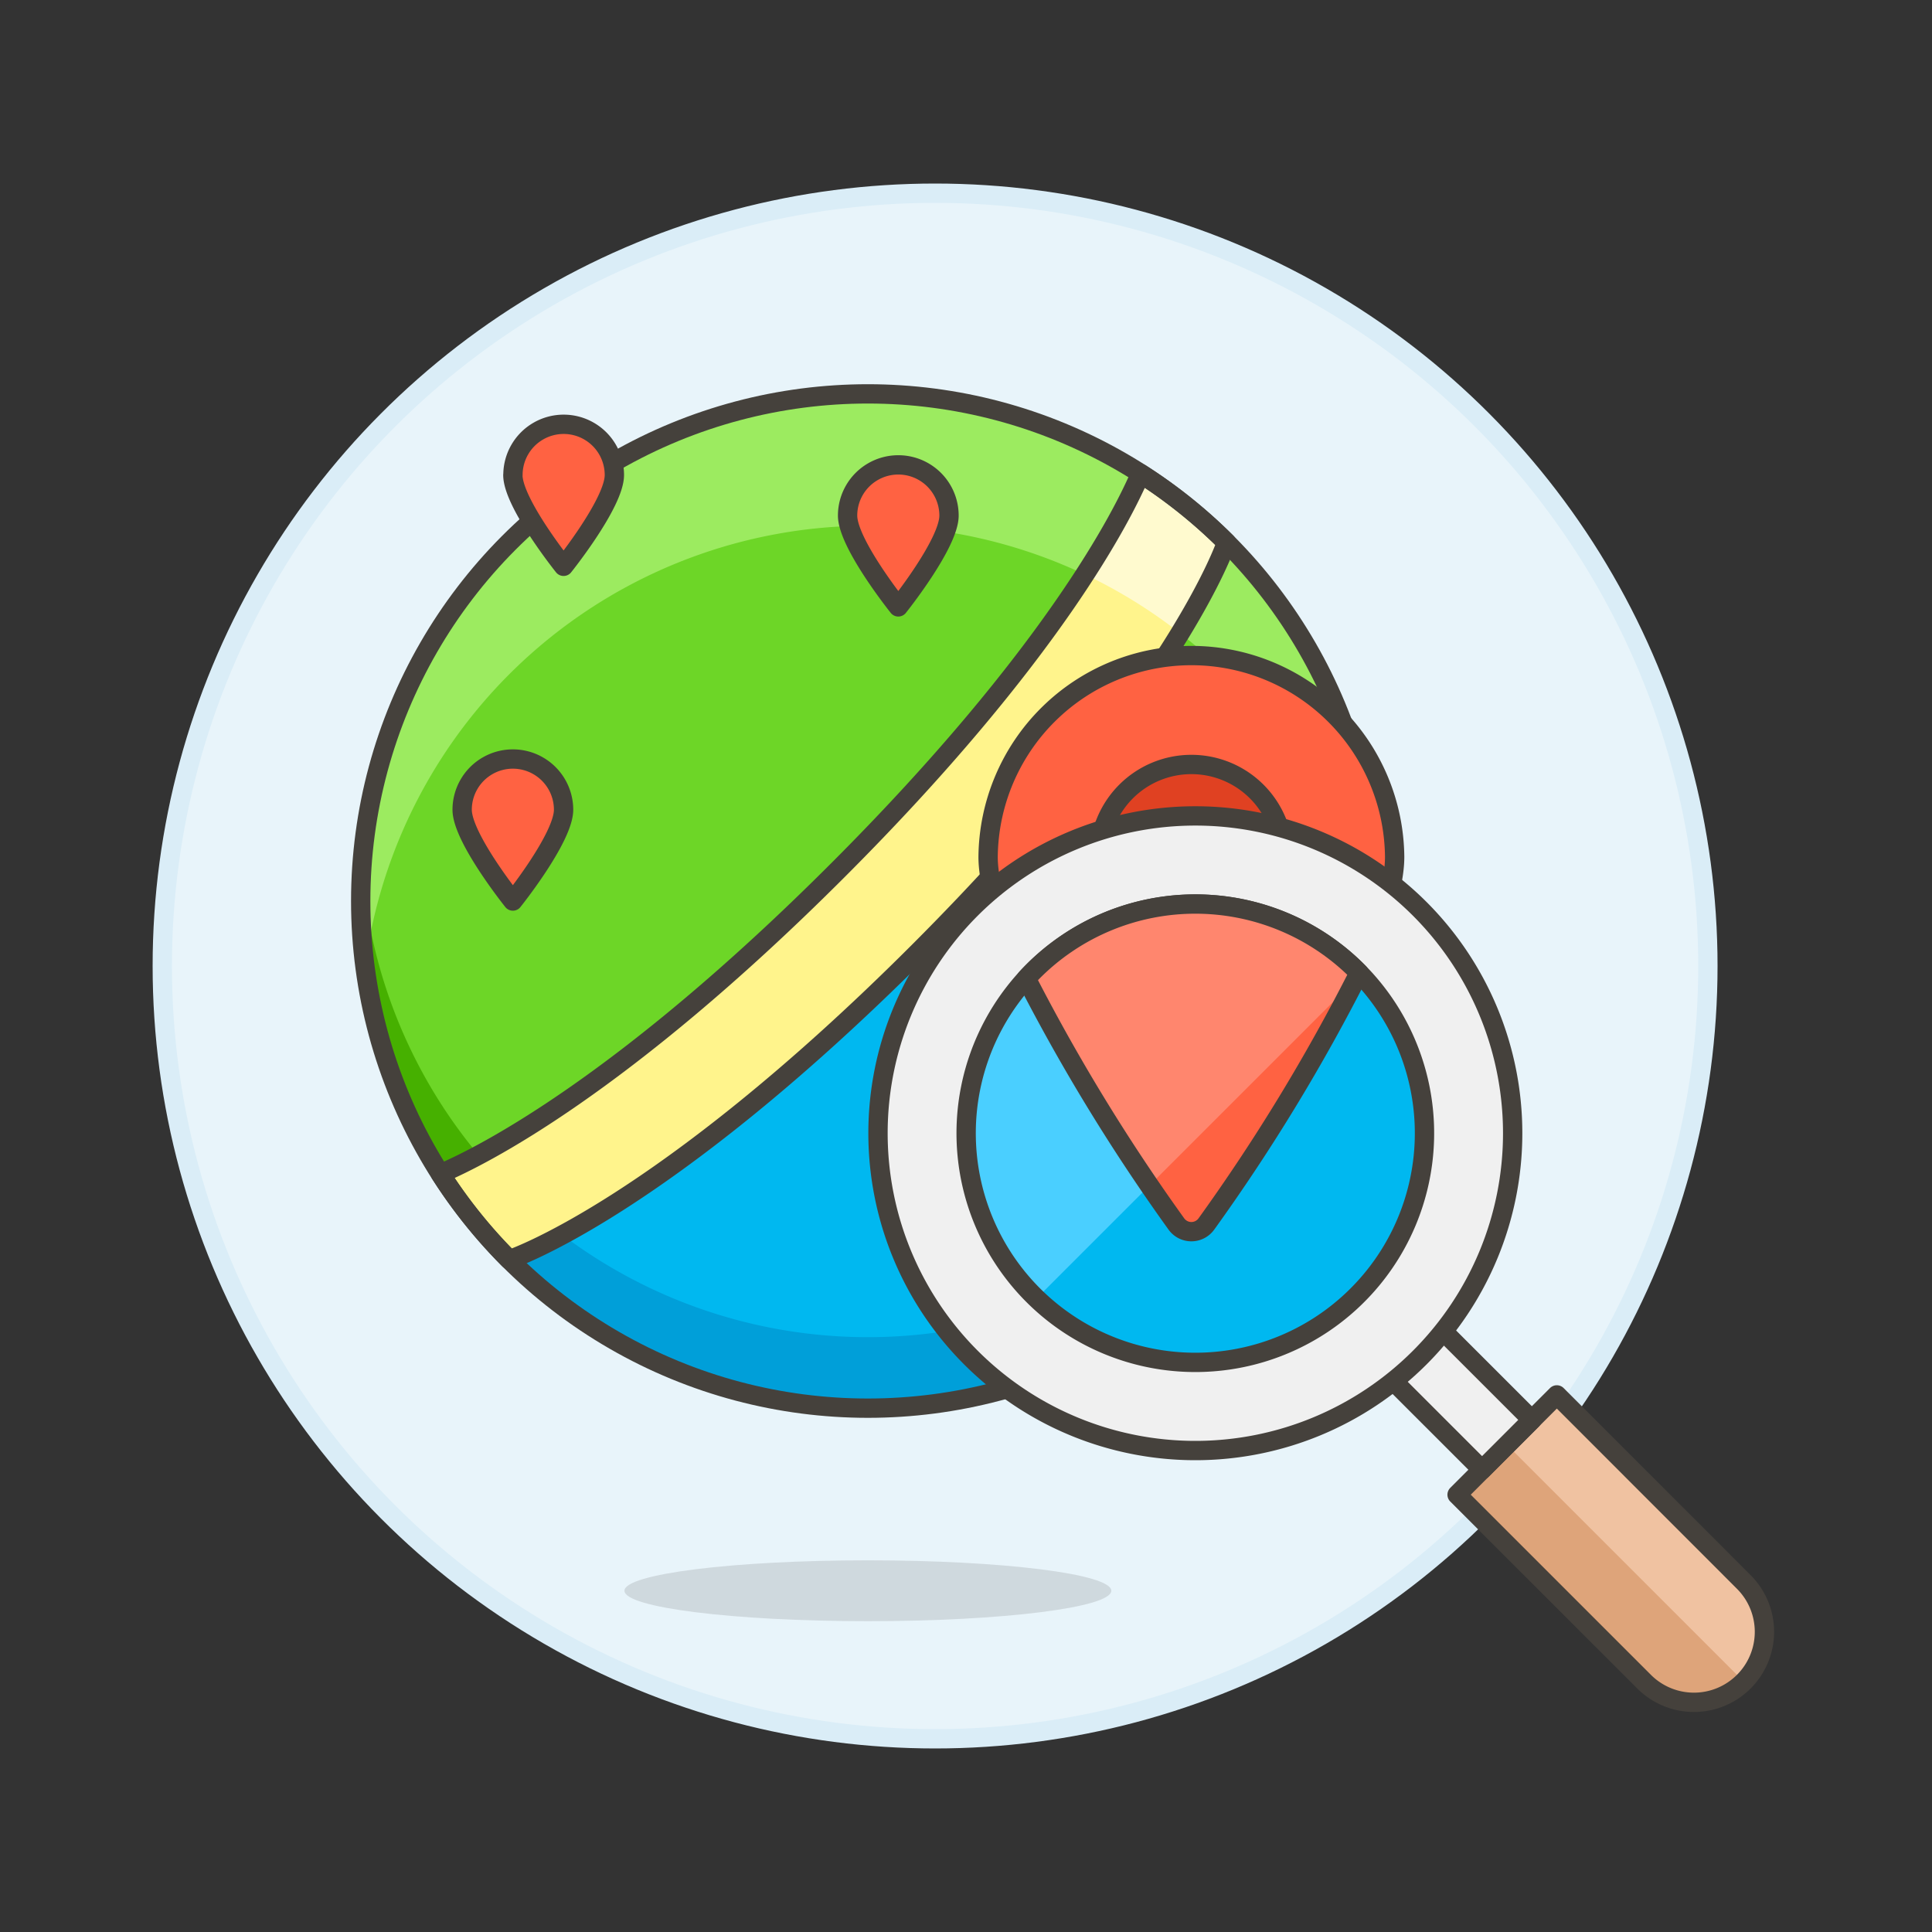 <svg xmlns="http://www.w3.org/2000/svg" viewBox="0 0 100 100"><rect x="0" y="0" width="100" height="100" fill="#333333" stroke="none"/><g class="nc-icon-wrapper"><defs/><circle class="Graphic-Style-4" cx="48.4" cy="50" r="40" fill="#e8f4fa" stroke="#daedf7" stroke-miterlimit="10"/><ellipse class="a" cx="44.921" cy="82.337" rx="12.6" ry="1.575" fill="#45413c" opacity="0.15"/><circle class="b" cx="44.92" cy="46.637" r="26.25" style="" fill="#6dd627"/><path class="c" d="M44.921 69.212A26.251 26.251 0 0 1 18.734 44.8q-.063.91-.063 1.837a26.25 26.25 0 0 0 52.5 0q0-.925-.064-1.837a26.252 26.252 0 0 1-26.186 24.412z" style="" fill="#46b000"/><path class="d" d="M66.762 61.2c-3.574-2.1-9.443-6.208-17.192-13.957l-.024-.024c-.64.667-1.3 1.346-2 2.043-.753.754-1.486 1.467-2.2 2.153C33.308 62.928 26.36 65.2 26.36 65.2a26.253 26.253 0 0 0 36.7.419.247.247 0 0 0-.047.034 26.389 26.389 0 0 0 3.749-4.453z" style="" fill="#00b8f0"/><path class="e" d="M44.921 27.212A26.255 26.255 0 0 1 70.95 50.05a26.25 26.25 0 1 0-52.059 0 26.254 26.254 0 0 1 26.03-22.838z" style="" fill="#9ceb60"/><path class="f" d="M60.481 64.105a26.258 26.258 0 0 1-31.371-.187 19.267 19.267 0 0 1-2.751 1.282 26.253 26.253 0 0 0 36.7.419.293.293 0 0 0-.048.034 48.517 48.517 0 0 1-2.53-1.548z" style="" fill="#009fd9"/><path class="g" d="M64.867 60.027c.69.447 1.322.834 1.895 1.17a.425.425 0 0 0-.027.046 26.131 26.131 0 0 0 4.435-14.606q0-.925-.063-1.836a26.134 26.134 0 0 1-6.24 15.226z" style="" fill="#adc4d9"/><path class="h" d="M59.035 24.511c-.892 2.1-4.512 9.377-15.687 20.551s-18.456 14.8-20.555 15.69A26.4 26.4 0 0 0 26.36 65.2s7.8-2.55 21.187-15.938 15.935-21.185 15.935-21.185a26.346 26.346 0 0 0-4.447-3.566z" style="" fill="#fff48c"/><path class="i" d="M61.08 32.775a25.687 25.687 0 0 0 2.4-4.7 26.346 26.346 0 0 0-4.447-3.566 35.427 35.427 0 0 1-2.88 5.221 26.265 26.265 0 0 1 4.927 3.045z" style="" fill="#fffacf"/><path class="j" d="M59.035 24.511c-.892 2.1-4.512 9.377-15.687 20.551s-18.456 14.8-20.555 15.69A26.4 26.4 0 0 0 26.36 65.2s7.8-2.55 21.187-15.938 15.935-21.185 15.935-21.185a26.346 26.346 0 0 0-4.447-3.566z" fill="none" stroke="#45413c" stroke-linecap="round" stroke-linejoin="round"/><circle class="j" cx="44.92" cy="46.637" r="26.25" fill="none" stroke="#45413c" stroke-linecap="round" stroke-linejoin="round"/><path class="k" d="M23.921 41.912c0 1.45 2.625 4.725 2.625 4.725s2.625-3.275 2.625-4.725a2.625 2.625 0 0 0-5.25 0z" stroke="#45413c" stroke-linecap="round" stroke-linejoin="round" fill="#ff6242"/><path class="k" d="M43.871 26.687c0 1.45 2.625 4.725 2.625 4.725s2.625-3.275 2.625-4.725a2.625 2.625 0 0 0-5.25 0z" stroke="#45413c" stroke-linecap="round" stroke-linejoin="round" fill="#ff6242"/><path class="k" d="M26.546 24.587c0 1.45 2.625 4.725 2.625 4.725s2.629-3.275 2.629-4.725a2.625 2.625 0 1 0-5.25 0z" stroke="#45413c" stroke-linecap="round" stroke-linejoin="round" fill="#ff6242"/><g><path class="k" d="M51.144 44.351c0 4.842 7.3 15.559 9.741 19a.956.956 0 0 0 1.561 0c2.437-3.441 9.741-14.158 9.741-19a10.522 10.522 0 0 0-21.043 0z" stroke="#45413c" stroke-linecap="round" stroke-linejoin="round" fill="#ff6242"/><path class="l" d="M56.883 44.351a4.783 4.783 0 1 0 4.783-4.782 4.783 4.783 0 0 0-4.783 4.782z" stroke="#45413c" stroke-linecap="round" stroke-linejoin="round" fill="#e04122"/><path class="m" d="M90.258 81.882a3.649 3.649 0 0 1-5.16 5.161l-9.679-9.678 5.162-5.165z" style="" fill="#dea47a"/><path class="n" d="M90.258 87.043a3.646 3.646 0 0 0 0-5.161L80.581 72.2 78 74.784z" style="" fill="#f0c2a1"/><path class="j" d="M90.258 81.882a3.649 3.649 0 0 1-5.16 5.161l-9.679-9.678 5.162-5.165z" fill="none" stroke="#45413c" stroke-linecap="round" stroke-linejoin="round"/><path class="o" d="M70.258 69.624l2.58-2.58 6.453 6.45-2.58 2.581z" stroke="#45413c" stroke-linecap="round" stroke-linejoin="round" fill="#f0f0f0"/><path class="o" d="M73.485 47.041a16.425 16.425 0 1 1-23.229 0 16.429 16.429 0 0 1 23.229 0z" stroke="#45413c" stroke-linecap="round" stroke-linejoin="round" fill="#f0f0f0"/><path class="d" d="M70.257 50.267a11.862 11.862 0 1 1-16.775 0 11.859 11.859 0 0 1 16.775 0z" style="" fill="#00b8f0"/><path class="p" d="M70.257 50.267a11.862 11.862 0 0 0-16.775 16.775c.058.057.119.1.177.159l16.758-16.758c-.055-.057-.104-.12-.16-.176z" style="" fill="#4acfff"/><path class="j" d="M70.257 50.267a11.862 11.862 0 1 1-16.775 0 11.859 11.859 0 0 1 16.775 0z" fill="none" stroke="#45413c" stroke-linecap="round" stroke-linejoin="round"/><path class="q" d="M70.257 50.267a11.862 11.862 0 0 0-16.775 0q-.186.186-.362.38a99.659 99.659 0 0 0 7.765 12.7.956.956 0 0 0 1.561 0 97.965 97.965 0 0 0 7.9-12.991z" style="" fill="#ff6242"/><path class="r" d="M70.209 50.65l.137-.286a6.553 6.553 0 0 0-.089-.1 11.8 11.8 0 0 0-6.113-3.255h-.008a11.852 11.852 0 0 0-10.654 3.257c-.094.094-.243.249-.362.38a90.458 90.458 0 0 0 6.38 10.711z" style="" fill="#ff866e"/><path class="j" d="M70.257 50.267a11.862 11.862 0 0 0-16.775 0q-.186.186-.362.38a99.659 99.659 0 0 0 7.765 12.7.956.956 0 0 0 1.561 0 97.965 97.965 0 0 0 7.9-12.991z" fill="none" stroke="#45413c" stroke-linecap="round" stroke-linejoin="round"/></g></g></svg>